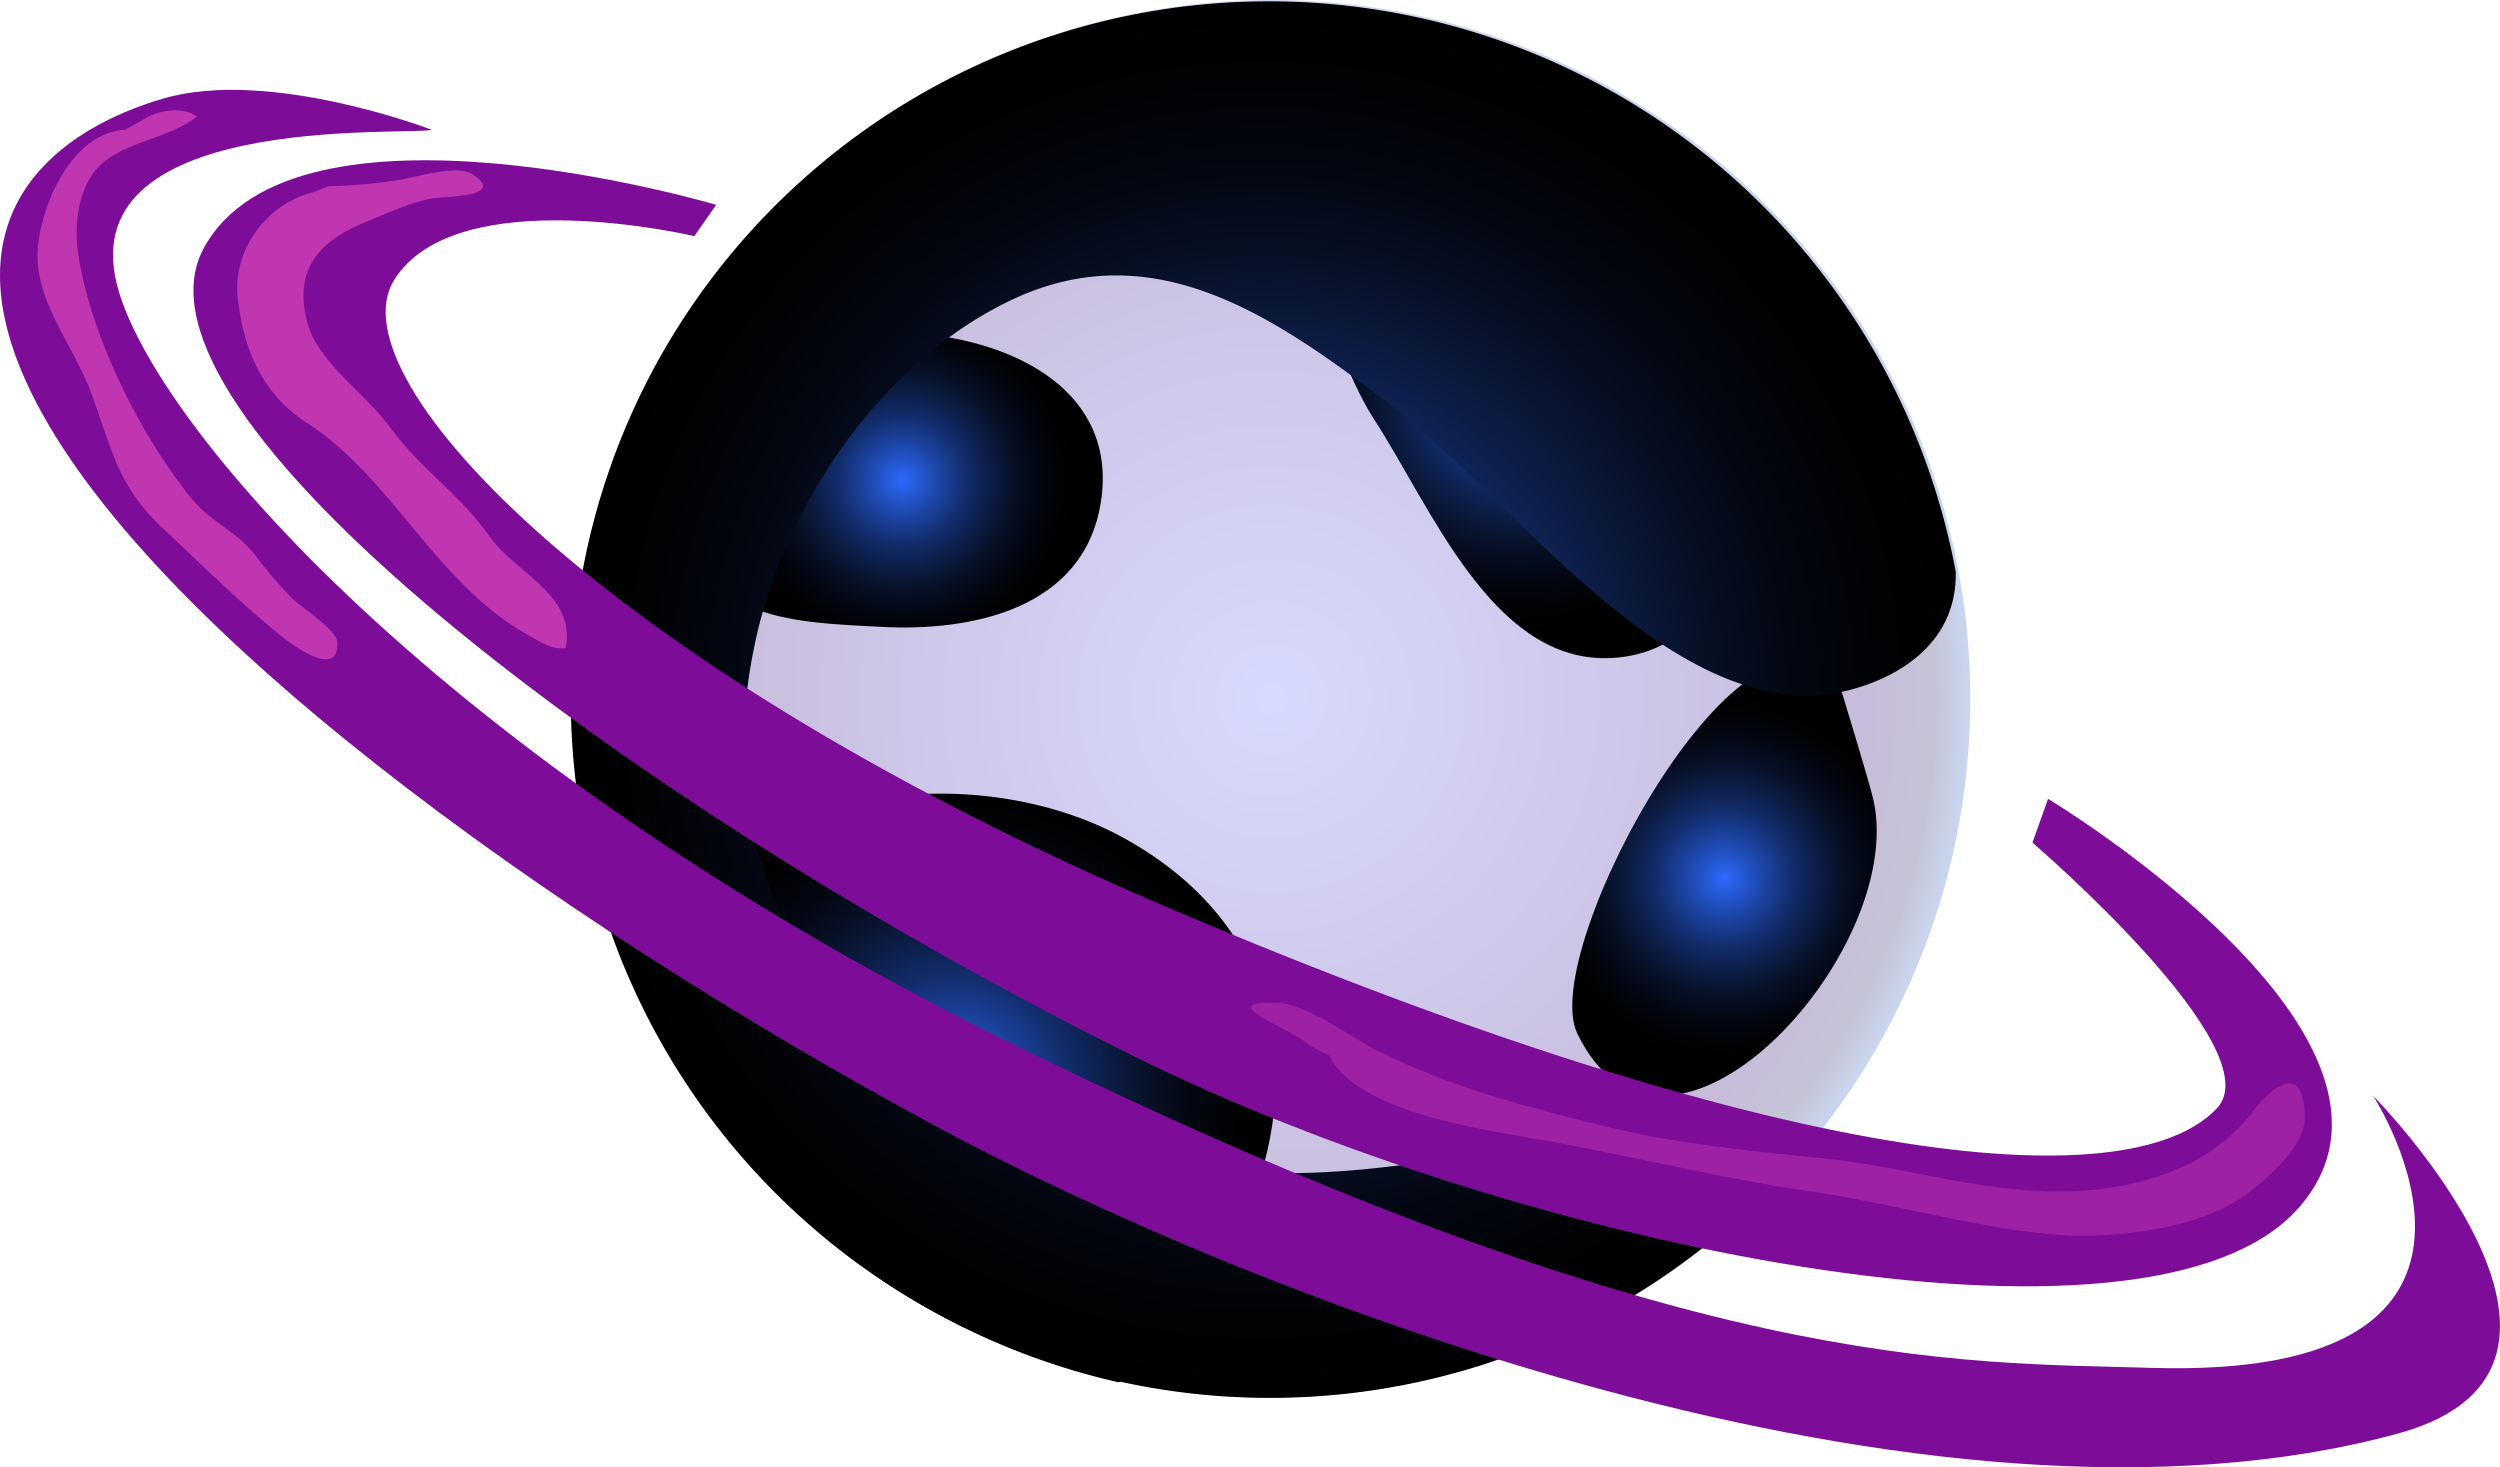 <?xml version="1.0" encoding="UTF-8"?> <svg xmlns="http://www.w3.org/2000/svg" xmlns:xlink="http://www.w3.org/1999/xlink" viewBox="0 0 604.36 354.71"> <defs> <style>.cls-1{isolation:isolate;}.cls-10,.cls-2{opacity:0.3;}.cls-2{mix-blend-mode:multiply;fill:url(#Безымянный_градиент_74);}.cls-3{fill:url(#Безымянный_градиент_404);}.cls-4{fill:url(#Безымянный_градиент_404-2);}.cls-5{fill:url(#Безымянный_градиент_404-3);}.cls-6{fill:url(#Безымянный_градиент_404-4);}.cls-7{mix-blend-mode:screen;fill:url(#Безымянный_градиент_404-5);}.cls-8{fill:#7d0d98;}.cls-10,.cls-9{fill:#eb53c0;}.cls-9{opacity:0.6;}</style> <radialGradient id="Безымянный_градиент_74" cx="307.37" cy="168.93" r="168.93" gradientUnits="userSpaceOnUse"> <stop offset="0" stop-color="#7c83ff"></stop> <stop offset="0.84" stop-color="#482088"></stop> <stop offset="0.95" stop-color="#403b77"></stop> <stop offset="1" stop-color="#4d79d1"></stop> </radialGradient> <radialGradient id="Безымянный_градиент_404" cx="230.92" cy="263.01" r="74.39" gradientUnits="userSpaceOnUse"> <stop offset="0" stop-color="#2c6aff"></stop> <stop offset="0.09" stop-color="#2559d6"></stop> <stop offset="0.23" stop-color="#1b429e"></stop> <stop offset="0.36" stop-color="#132e6e"></stop> <stop offset="0.5" stop-color="#0c1d46"></stop> <stop offset="0.63" stop-color="#071027"></stop> <stop offset="0.76" stop-color="#030712"></stop> <stop offset="0.89" stop-color="#010204"></stop> <stop offset="1"></stop> </radialGradient> <radialGradient id="Безымянный_градиент_404-2" cx="218.15" cy="116.06" r="42.52" xlink:href="#Безымянный_градиент_404"></radialGradient> <radialGradient id="Безымянный_градиент_404-3" cx="367.23" cy="95.11" r="59.08" xlink:href="#Безымянный_градиент_404"></radialGradient> <radialGradient id="Безымянный_градиент_404-4" cx="416.89" cy="212.33" r="45.37" xlink:href="#Безымянный_градиент_404"></radialGradient> <radialGradient id="Безымянный_градиент_404-5" cx="305.3" cy="169.23" r="168.24" xlink:href="#Безымянный_градиент_404"></radialGradient> </defs> <g class="cls-1"> <g id="Слой_2" data-name="Слой 2"> <g id="Layer_1" data-name="Layer 1"> <circle class="cls-2" cx="307.37" cy="168.93" r="168.93"></circle> <path class="cls-3" d="M272.43,203c-32.08-18.14-82.76-14.65-107.41,14.31-4,4.75-8.16,12.38-11.57,21.25A169.26,169.26,0,0,0,270.5,334.18C312.17,299.89,328.4,234.64,272.43,203Z"></path> <path class="cls-4" d="M220.76,80.51C200,79,175.31,100,170.8,119.81c-6.89,30.22,20.41,30.59,42.4,31.74,21.05,1.11,48.86-3.94,52.94-30.23S246,82.32,220.76,80.51Z"></path> <path class="cls-5" d="M418.35,104.78c-8.42-23.12-23.67-42.23-40-59.53-9.1-9.67-78.62-33-62.44,15.61,4.33,13,9.36,29.85,16.25,40.48,13.73,21.18,28.33,58,56,57.77C415.54,158.9,426.4,126.89,418.35,104.78Z"></path> <path class="cls-6" d="M452.93,193.52c-.87-4-8.14-27.7-8.14-27.7-21.71-30.59-73.21,63.8-63.5,84C402.55,294,461,230.59,452.93,193.52Z"></path> <path class="cls-7" d="M157,91.05A169,169,0,0,0,431.92,282.74c-5.11-3.83-12.22-6.45-21.63-7.25-35-3-71.34,10-106.35,7.85-73.41-4.56-139.63-47.91-121-129.75,7.55-33.17,31-66.51,61.43-81,35-16.73,64.73,4.66,92.21,25.62s62.32,69.94,100.73,70c10.18,0,35.95-6.81,35.48-30A168.93,168.93,0,0,0,157,91.05Z"></path> <path class="cls-8" d="M167.85,57.08S110.41,43.48,95.3,67.66s53.13,94.75,187.43,151.91c147.38,62.73,231.86,70.89,253.19,48.37,13.6-14.36-44.59-64.24-44.59-64.24l3.78-10.58s96.74,58.2,60.46,99-188.66,9.3-281.91-37C149,193.12,28,99.65,49.2,60.1,71.11,19.29,173.14,49.52,173.14,49.52Z"></path> <path class="cls-8" d="M104.37,31.38c-6.05,1.52-89-4.68-75.58,39.3,10.58,34.77,81.74,116.17,218.42,182.9,161,78.6,225.93,75.65,272.84,77.09,98.25,3,53.66-65.75,53.66-65.75s64.75,65.58,6,81.62c-113.36,31-277.74-33.31-354.46-74.82C133.09,221.84,31.81,149.29,6.12,91.85c-18.5-41.35,8.56-60.76,33.25-68C65.07,16.27,104.37,31.38,104.37,31.38Z"></path> <path class="cls-9" d="M118.16,129.45c-7-10-16.53-16.09-23.82-26.1-6.2-8.51-17.7-15.75-20.18-25.9C70.88,64,78.27,57.71,89.25,53.3c5-2,9.61-4.22,15.12-5.33,2.71-.55,18.51-.15,9.82-5.87-3.7-2.44-13.67.79-17.42,1.34A119.68,119.68,0,0,1,79.43,45L75.65,46.5C64.39,49.28,56.12,60.57,57.49,72.21c1.47,12.53,6,23.09,16.69,30,20.77,13.43,31.27,39,53.66,51.4,3.07,1.7,5.29,3.36,8.91,3.1C139.22,143.55,124.7,138.78,118.16,129.45Z"></path> <path class="cls-9" d="M70.93,144.94A100,100,0,0,1,61.52,134c-4.59-5.81-10.54-7.72-15.2-13.47C33.43,104.59,21.88,80.77,18.93,61.61c-1.22-7.87.15-18,6.67-22.86C32,34,41.4,33.1,47.61,28.17c-3-2.33-8.62-1.67-12,.19l-5.29,3C17.17,32.05,9.61,50.13,9.1,60.86c-.57,12.07,8.63,22.57,12.89,34,4.94,13.27,6.39,22.57,17.19,32.68C49,136.7,57,144.8,67.3,153.21c2.93,2.4,14.58,11.31,14.24,2.1C81.43,152.28,73.13,147,70.93,144.94Z"></path> <path class="cls-10" d="M544.65,268.7c-11.21,14.68-30.21,19.59-48.74,19.33s-36.33-6.08-54.42-7.93c-18.81-1.93-36.5-3.58-54.35-8-18.44-4.57-36.33-9.29-53.59-17.8-6.62-3.26-17.56-11.6-24.69-11.86-16.95-.63,4.57,6.69,7.94,10.45l4.53,2.27c6.66,13.53,36.27,17.78,49.88,20.15,22.29,3.89,44.22,9.46,66.94,12.78,19.14,2.8,37.55,8.25,56.62,10.2,15,1.54,37.61-.87,49.6-10.54,5.07-4.09,13-11.21,12.81-17.8C556.79,256.31,549.13,262.84,544.65,268.7Z"></path> </g> </g> </g> </svg> 